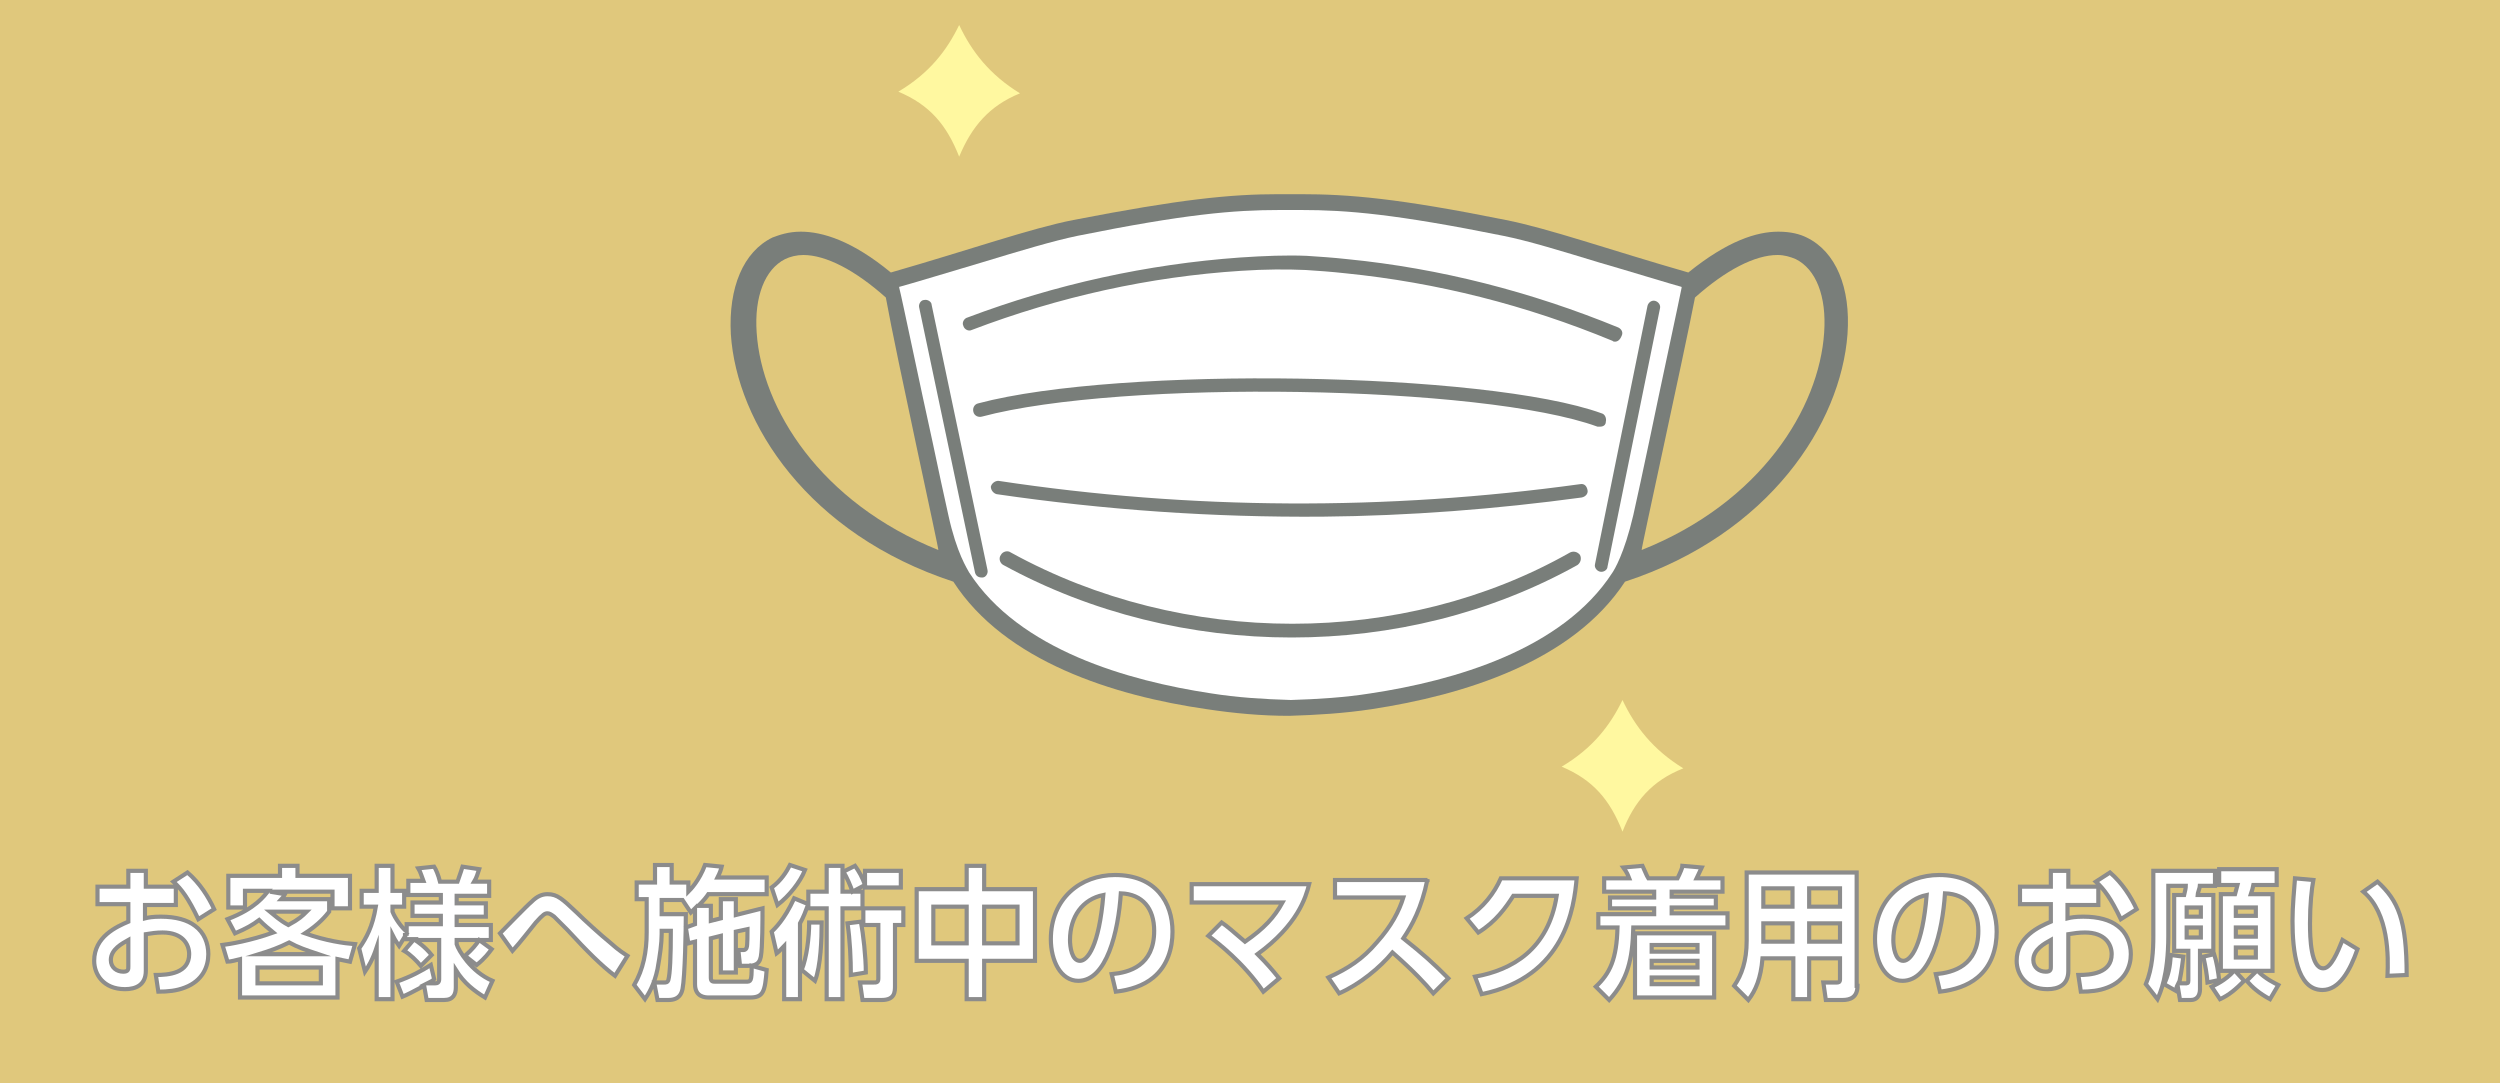 <?xml version="1.0" encoding="utf-8"?>
<!-- Generator: Adobe Illustrator 23.1.1, SVG Export Plug-In . SVG Version: 6.00 Build 0)  -->
<svg version="1.1" id="レイヤー_1" xmlns="http://www.w3.org/2000/svg" xmlns:xlink="http://www.w3.org/1999/xlink" x="0px"
	 y="0px" viewBox="0 0 300 130" style="enable-background:new 0 0 300 130;" xml:space="preserve">
<style type="text/css">
	.st0{fill:#E0C87C;}
	.st1{fill:#FFFFFF;stroke:#8C8C8C;stroke-width:0.5;stroke-miterlimit:10;}
	.st2{fill:#797E7A;}
	.st3{fill:#FFFFFF;}
	.st4{fill:#FFF8A0;}
</style>
<rect class="st0" width="300" height="130"/>
<title>アートボード 1</title>
<g>
	<path class="st1" d="M21.1,106.5v2.1h-3.7v1.6c0.4-0.1,0.9-0.2,1.9-0.2c1.8,0,3.2,0.4,4.1,1.1c1.1,0.8,1.6,2.1,1.6,3.4
		c0,1.5-0.7,3.2-2.8,4c-1,0.4-2.1,0.5-3.2,0.5l-0.3-2c1.5,0,4-0.2,4-2.5c0-1.2-0.8-2.6-3.2-2.6c-0.7,0-1.4,0.1-2,0.2v4.4
		c0,1.7-1.2,2.2-2.5,2.2c-2.6,0-3.7-1.8-3.7-3.4c0-2.9,2.7-4.1,4.1-4.7v-2.1h-3.7v-2.1h3.7v-1.9h2.1v1.9H21.1z M15.4,112.8
		c-0.7,0.4-2.1,1.1-2.1,2.4c0,0.9,0.7,1.4,1.5,1.4c0.6,0,0.6-0.3,0.6-0.6V112.8z M22.5,104.7c1.5,1.3,2.5,2.9,3.2,4.4l-1.9,1.2
		c-1.2-2.5-2-3.6-3-4.5L22.5,104.7z"/>
	<path class="st1" d="M42,115.4c-0.9-0.2-1.1-0.2-1.5-0.3v4.6H28.8v-4.6c-0.4,0.1-1.1,0.3-1.5,0.3l-0.6-2c0.8-0.1,3.3-0.5,6.1-1.5
		c-0.6-0.5-1-0.8-1.7-1.5c-0.8,0.6-1.5,1-2.9,1.6l-0.9-1.7c3.4-1.3,4.4-2.8,4.9-3.4h-2.8v2h-2v-3.8h6.2v-1.2h2.1v1.2H42v3.9h-2.1v-2
		h-7.5l1.8,0.3c-0.1,0.2-0.3,0.5-0.4,0.6h5.7v1.5c-0.4,0.5-1.2,1.5-2.9,2.6c2.5,0.9,4.7,1.2,6,1.3L42,115.4z M38.5,116.1h-7.6v1.9
		h7.6V116.1z M38.2,114.5c-1.5-0.5-2.4-0.8-3.5-1.4c-1.2,0.6-2.3,1-3.6,1.4H38.2z M32.4,109.4c0.5,0.4,1.1,1,2.2,1.6
		c1.3-0.7,1.7-1.1,2.2-1.6H32.4z"/>
	<path class="st1" d="M48.7,112.2l-0.8,1.3c-0.2-0.3-0.4-0.5-0.8-1.3v7.7h-1.9v-6.2c-0.5,1.5-1,2.3-1.4,2.9l-0.7-2.8
		c0.9-1.3,1.6-2.6,2-5h-1.7v-1.9h1.8v-3h1.9v3h1.4v1.9h-1.4v0.6c0.3,0.8,1.1,1.9,1.7,2.4v-0.9h4.1v-1h-3.4v-1.6h3.4v-0.9H49v-1.7
		h1.8c-0.2-0.5-0.3-1-0.6-1.5l1.9-0.2c0.2,0.3,0.5,1,0.7,1.8h2.1c0.4-1.1,0.5-1.5,0.6-1.8l2,0.3c-0.2,0.6-0.3,1-0.6,1.5h1.8v1.7
		h-3.9v0.9h3.5v1.6h-3.5v1h4.1v1.8h-4.1v0.5c0.2,0.7,1.7,3.3,4.3,4.4l-0.9,2c-1.3-0.8-2.5-1.7-3.5-3.3v2.1c0,0.8-0.3,1.5-1.4,1.5
		h-2.1l-0.3-1.7c-1.5,0.8-2.1,1.1-2.6,1.3l-0.7-1.8c1.7-0.6,3-1.3,4.1-2l0.4,1.7c-0.2,0.2-0.4,0.3-0.8,0.5h0.9
		c0.3,0,0.5-0.1,0.5-0.5v-4.7h-2.9c0.3,0.2,1.2,0.8,2,1.8l-1.3,1.3c-0.5-0.6-1.3-1.4-2-1.8l1.2-1.4h-1.1V112.2z M59,113.9
		c-0.3,0.4-0.8,1.1-1.8,1.9l-1.4-1.1c0.9-0.8,1.3-1.3,1.7-1.9L59,113.9z"/>
	<path class="st1" d="M73.8,117.1c-1.6-1.2-3.4-3-5.7-5.5c-0.5-0.5-1.2-1.2-1.6-1.6c-0.4-0.3-0.6-0.4-0.8-0.4
		c-0.3,0-0.5,0.1-1.4,1.1c-0.9,1.1-1.8,2.3-2.8,3.4l-1.5-2.1c0.6-0.6,3.2-3.3,3.8-3.8c0.6-0.6,1.2-0.9,1.9-0.9
		c1.2,0,1.8,0.6,3.5,2.2c0.8,0.8,3,2.8,4,3.6c1.1,1,1.8,1.4,2.1,1.6L73.8,117.1z"/>
	<path class="st1" d="M83.4,110.9V109c-0.1,0.1-0.2,0.2-0.5,0.5l-1-1.5h-2.5v1.7h2.9c0,1.8-0.1,7.5-0.4,9c-0.1,0.4-0.3,1.3-1.7,1.3
		h-1.3l-0.4-2.1h1.2c0.2,0,0.4,0,0.5-0.3c0.2-0.7,0.3-2.8,0.3-5.9h-1.1v0.4c0,1.1-0.2,2.5-0.5,4.2c-0.4,1.9-1.1,3-1.5,3.6l-1.3-1.7
		c1.1-1.9,1.5-4,1.5-6.3v-4h-1.2v-2h2.2v-2.1h2v2.1h2v1.1c0.2-0.2,1.3-1.3,2-3.2l2,0.2c-0.1,0.4-0.2,0.7-0.5,1.3h5.9v2h-7
		c-0.2,0.3-0.5,0.7-1.2,1.4h1.5v1.8l1.2-0.3v-2.3h1.8v1.9l3.2-0.8c0,1.3,0,4.7-0.2,5.8c-0.1,0.4-0.2,1.1-1.5,1.1h-1l-0.2-1.9h0.6
		c0.1,0,0.3,0,0.4-0.3c0.1-0.2,0.1-1.8,0.1-2.2l-1.4,0.3v4.9h-1.8v-4.4l-1.2,0.3v4.7c0,0.5,0.2,0.5,0.6,0.5h3.6c0.6,0,0.7,0,0.7-1.9
		l1.8,0.5c-0.2,2.6-0.4,3.3-2,3.3h-4.9c-0.4,0-1.7,0-1.7-1.6V113l-0.8,0.2l-0.3-1.9L83.4,110.9z"/>
	<path class="st1" d="M97,108.5c-0.3,0.8-0.6,1.6-1,2.3v9.1h-1.9v-6.4c-0.3,0.3-0.5,0.6-0.9,0.9l-0.6-2.6c0.4-0.4,1.5-1.4,2.7-4
		L97,108.5V107h2.2v-3.1h1.9v3.1h2.4v2h-2.4v10.9h-1.9V109H97V108.5z M92.6,106.5c1.1-0.8,1.8-1.9,2.2-2.7l1.8,0.6
		c-0.6,1.5-1.9,3.1-3.3,4.2L92.6,106.5z M96.2,116.4c0.6-1.5,0.9-3.9,0.9-5.7h1.5c0,2-0.1,5.2-0.8,7L96.2,116.4z M102.6,103.9
		c0.5,0.7,0.9,1.4,1.2,2.3l-1.5,0.8c-0.2-0.6-0.7-1.8-1.1-2.4L102.6,103.9z M102.1,117c0-1.9-0.1-4.2-0.4-6.2l1.6-0.2
		c0.3,1.5,0.6,4.2,0.6,6.1L102.1,117z M108.4,109v2h-1v7.3c0,0.7,0,1.7-1.6,1.7h-2.3l-0.3-2.1h1.6c0.4,0,0.6,0,0.6-0.5V111h-1.8v-2
		H108.4z M108.1,104.5v2h-4.3v-2H108.1z"/>
	<path class="st1" d="M116,106.7v-2.8h2.1v2.8h6.1v8.6h-6.1v4.6H116v-4.6h-6v-8.6H116z M116,108.8h-4v4.4h4V108.8z M122.1,108.8h-4
		v4.4h4V108.8z"/>
	<path class="st1" d="M133.4,116.9c2.1-0.2,5.1-1,5.1-5.2c0-2.7-1.4-4.4-4-4.5c-0.3,4.6-1.7,10.5-5.1,10.5c-2.1,0-3.3-2.4-3.3-5
		c0-4.9,3.6-7.7,7.7-7.7c4.9,0,6.9,3.3,6.9,6.8c0,2-0.6,4.1-2.3,5.5c-1.2,1-2.8,1.5-4.5,1.7L133.4,116.9z M128.4,112.8
		c0,0.8,0.2,2.5,1.2,2.5c0.9,0,2.3-1.8,2.8-7.9C129.9,107.9,128.4,110,128.4,112.8z"/>
	<path class="st1" d="M146.6,110.7c0.6,0.4,1.4,1.1,2.8,2.3c2.3-1.6,3.5-2.9,4.5-4.7H143v-2.2h14.1c-0.4,1.6-1.4,4.9-6.2,8.4
		c1.2,1.2,1.7,1.8,2.6,2.9l-1.9,1.6c-2.4-3.5-5.5-5.9-6.6-6.7L146.6,110.7z"/>
	<path class="st1" d="M171.3,105.5c-0.7,3.5-1.9,5.6-2.9,7.1c2.5,2,3.4,2.8,5.4,4.8l-1.8,1.8c-1-1.2-2.4-2.7-4.9-4.9
		c-1.5,1.8-3.9,3.8-6.4,4.9l-1.3-1.9c2.4-1.1,4.1-2.2,5.8-4.2c1.8-2,2.7-3.8,3.2-5.4h-8.2v-2.1H171.3z"/>
	<path class="st1" d="M177,117.2c4.5-0.8,8.8-3.3,9.8-9.7h-5.2c-0.9,1.4-2.1,3.1-4.2,4.4l-1.4-1.7c2-1.3,3.3-3,4.1-4.8h9.1
		c-0.3,3.4-1.3,11.8-11.4,13.9L177,117.2z"/>
	<path class="st1" d="M207.2,111.3H196c-0.1,3.9-0.7,6.3-2.9,8.7l-1.6-1.6c1.7-1.6,2.5-3.3,2.6-7.1h-2.3v-1.6h6.7V109h-5.3v-1.3h5.3
		V107h-6v-1.6h3c-0.2-0.5-0.2-0.6-0.7-1.3l2.3-0.2c0.2,0.4,0.5,1.2,0.7,1.5h3.5c0.3-0.6,0.6-1.3,0.6-1.5l2.3,0.2
		c-0.3,0.6-0.3,0.7-0.6,1.3h3.1v1.6h-6.1v0.6h5.3v1.3h-5.3v0.7h6.7V111.3z M205.7,119.7h-9.5V112h9.5V119.7z M203.7,113.4h-5.5v0.8
		h5.5V113.4z M203.7,115.3h-5.5v0.8h5.5V115.3z M203.7,117.3h-5.5v0.8h5.5V117.3z"/>
	<path class="st1" d="M222.9,118.3c0,1.4-0.9,1.7-1.8,1.7h-2l-0.3-2.1h1.6c0.2,0,0.4,0,0.4-0.4v-2.5h-3.7v4.9h-1.9v-4.9h-3.7
		c-0.2,2.4-0.8,3.8-1.7,5l-1.7-1.7c0.9-1.3,1.5-3,1.5-5.4v-8.2h13.2V118.3z M215.1,106.6h-3.5v2.2h3.5V106.6z M215.1,110.8h-3.5v2.2
		h3.5V110.8z M220.8,106.6h-3.7v2.2h3.7V106.6z M220.8,110.8h-3.7v2.2h3.7V110.8z"/>
	<path class="st1" d="M232.3,116.9c2.1-0.2,5.1-1,5.1-5.2c0-2.7-1.4-4.4-4-4.5c-0.3,4.6-1.7,10.5-5.1,10.5c-2.1,0-3.3-2.4-3.3-5
		c0-4.9,3.6-7.7,7.7-7.7c4.9,0,6.9,3.3,6.9,6.8c0,2-0.6,4.1-2.3,5.5c-1.2,1-2.8,1.5-4.5,1.7L232.3,116.9z M227.2,112.8
		c0,0.8,0.2,2.5,1.2,2.5c0.9,0,2.3-1.8,2.8-7.9C228.8,107.9,227.2,110,227.2,112.8z"/>
	<path class="st1" d="M251.8,106.5v2.1h-3.7v1.6c0.4-0.1,0.9-0.2,1.9-0.2c1.8,0,3.2,0.4,4.1,1.1c1.1,0.8,1.6,2.1,1.6,3.4
		c0,1.5-0.7,3.2-2.8,4c-1,0.4-2.1,0.5-3.2,0.5l-0.3-2c1.5,0,4-0.2,4-2.5c0-1.2-0.8-2.6-3.2-2.6c-0.7,0-1.4,0.1-2,0.2v4.4
		c0,1.7-1.2,2.2-2.5,2.2c-2.6,0-3.7-1.8-3.7-3.4c0-2.9,2.7-4.1,4.1-4.7v-2.1h-3.7v-2.1h3.7v-1.9h2.1v1.9H251.8z M246.1,112.8
		c-0.7,0.4-2.1,1.1-2.1,2.4c0,0.9,0.7,1.4,1.5,1.4c0.6,0,0.6-0.3,0.6-0.6V112.8z M253.2,104.7c1.5,1.3,2.5,2.9,3.2,4.4l-1.9,1.2
		c-1.2-2.5-2-3.6-3-4.5L253.2,104.7z"/>
	<path class="st1" d="M262,114.8c-0.2,1.7-0.4,2.7-0.5,3.2h0.7c0.3,0,0.4,0,0.4-0.3v-3.6h-1.7v-6.7h1.2c0.1-0.4,0.2-0.9,0.2-1.1
		h-2.1v6c0,4.8-1,6.9-1.3,7.6l-1.4-1.8c0.8-1.9,0.9-4.1,0.9-5.8v-7.8h7.4v1.8H264c0,0.1-0.3,1-0.3,1.1h1.9v6.7h-1.6v4.6
		c0,0.8-0.4,1.3-1.1,1.3h-1.3l-0.3-1.8c-0.1,0.2-0.1,0.3-0.2,0.7l-1.4-0.8c0.5-1.1,0.7-2,0.8-3.5L262,114.8z M262.4,108.9v1.1h1.7
		v-1.1H262.4z M262.4,111.3v1.2h1.7v-1.2H262.4z M265.7,114.5c0.3,0.9,0.5,2.2,0.6,3.1l-1.4,0.3c-0.1-1.1-0.2-1.7-0.5-3.1
		L265.7,114.5z M265.4,118.4c0.4-0.2,1.6-0.7,2.7-1.9h-1.6v-9.2h1.7c0.1-0.4,0.2-0.7,0.3-1.1h-2.2v-1.9h6.9v1.9h-2.8
		c-0.1,0.5-0.1,0.5-0.3,1.1h2.6v9.2h-1.8c1,1,2.1,1.5,2.5,1.7l-1,1.7c-1.3-0.7-2.1-1.4-2.8-2.2l1.2-1.2h-2.6l1.1,1.2
		c-1,1-1.8,1.7-2.9,2.2L265.4,118.4z M268.3,108.9v1h2.4v-1H268.3z M268.3,111.3v1.1h2.4v-1.1H268.3z M268.3,113.7v1.2h2.4v-1.2
		H268.3z"/>
	<path class="st1" d="M277.6,105.6c-0.2,1.1-0.4,2.9-0.4,5.2c0,1.8,0.1,5.4,1.6,5.4c0.9,0,1.7-1.9,2.3-3.4l1.8,1.1
		c-0.9,2.6-2.2,4.9-4.2,4.9c-3.1,0-3.6-4.7-3.6-8.3c0-1.8,0.2-3.7,0.3-5.1L277.6,105.6z M286.5,117.1c0.1-2.2,0.2-7.5-2.9-10.1
		l1.7-1.2c2.5,2.3,3.5,4.6,3.5,11.2L286.5,117.1z"/>
</g>
<g>
	<g>
		<g>
			<path class="st2" d="M216.8,28.5c-0.8-0.4-1.9-0.7-3.4-0.7c-2.6,0-6.1,1.1-10.8,4.9c-9.4-2.7-16.8-5.3-21.9-6.3
				c-12.9-2.6-18.8-3.1-24.7-3.1c-0.4,0-2.1,0-2.5,0c-5.9,0-11.8,0.6-24.7,3.1c-5.1,1-12.5,3.6-21.9,6.3c-4.6-3.8-8.2-4.9-10.8-4.9
				c-1.5,0-2.6,0.4-3.4,0.7c-3.5,1.7-5.3,6-5,11.6c0.7,10.7,9.3,24,26.7,29.7c6.2,9.6,19.3,13.7,30.4,15.3c3.3,0.5,6.6,0.8,9.9,0.8
				c3.3-0.1,6.6-0.3,9.9-0.8c11.1-1.7,24.1-5.7,30.4-15.3c17.4-5.7,25.9-19,26.7-29.7C222.1,34.5,220.3,30.2,216.8,28.5z M112.6,66
				c-14.2-5.7-21.2-17-21.8-26.1c-0.3-4.3,1-7.6,3.4-8.8c0.6-0.3,1.4-0.5,2.2-0.5c2.7,0,6.2,1.8,9.9,5.1
				C107.6,42.9,112.7,66,112.6,66C112.6,66,112.6,66,112.6,66z M218.9,39.9C218.3,49,211.3,60.3,197,66c0,0,0,0,0,0
				c-0.1,0,5-23.1,6.4-30.3c3.7-3.3,7.2-5.1,9.9-5.1c0.8,0,1.5,0.2,2.2,0.5C217.9,32.3,219.2,35.5,218.9,39.9z"/>
			<path class="st3" d="M193.5,68.7c-6,9.3-19.1,13-29,14.5c-3.1,0.5-6.4,0.7-9.6,0.8c-3.3-0.1-6.5-0.3-9.6-0.8
				c-9.9-1.5-23-5.2-29-14.5c-0.2-0.4-1.5-2.3-2.5-6.9c-0.5-2.3-1.2-5.4-1.9-8.8c-1.4-6.3-3.7-17.4-4-18.5c0-0.1,0-0.1,0.1-0.1
				c0.8-0.2,7.1-2.1,9.8-2.9c4.6-1.4,8.6-2.6,11.5-3.2c12.9-2.6,18.7-3.1,24.3-3.1c0.4,0,2.1,0,2.5,0c5.6,0,11.4,0.5,24.3,3.1
				c3,0.6,6.9,1.8,11.5,3.2c2.8,0.8,9,2.7,9.8,2.9c0.1,0,0.1,0.1,0.1,0.1c-0.2,1.1-2.6,12.2-3.9,18.5c-0.7,3.4-1.4,6.5-1.9,8.8
				C194.9,66.5,193.7,68.4,193.5,68.7z"/>
			<path class="st2" d="M193.8,41c-0.1,0-0.2,0-0.3-0.1c-10.4-4.3-21.1-7-32-8.1c-1.8-0.2-3.3-0.3-4.8-0.4c-2.3-0.1-4.8-0.1-7.8,0.1
				c-10.9,0.7-21.8,3.1-32.3,7.1c-0.4,0.2-0.9-0.1-1-0.5c-0.2-0.4,0.1-0.9,0.5-1c10.6-4,21.6-6.4,32.7-7.2c3-0.2,5.6-0.3,8-0.2
				c1.5,0.1,3.1,0.2,4.9,0.4c11.1,1.1,22,3.9,32.5,8.2c0.4,0.2,0.6,0.6,0.4,1C194.4,40.8,194.1,41,193.8,41z"/>
			<path class="st2" d="M192,51.2c-0.1,0-0.2,0-0.3,0c-13.7-5-57.1-5.7-73.9-1.2c-0.4,0.1-0.9-0.1-1-0.6c-0.1-0.4,0.1-0.9,0.6-1
				c16.9-4.5,61-3.8,74.8,1.2c0.4,0.1,0.6,0.6,0.5,1C192.7,51,192.4,51.2,192,51.2z"/>
			<path class="st2" d="M158.7,62c-13.1,0.1-26.1-0.8-39.1-2.7c-0.4-0.1-0.7-0.5-0.7-0.9c0.1-0.4,0.5-0.7,0.9-0.7
				c23.1,3.5,46.6,3.6,69.8,0.4c0.5-0.1,0.8,0.2,0.9,0.7c0.1,0.4-0.2,0.8-0.7,0.9C179.5,61.1,169.1,61.9,158.7,62z"/>
			<path class="st2" d="M155,76.5c-12,0-24-2.9-34.6-8.7c-0.4-0.2-0.6-0.8-0.3-1.2c0.2-0.4,0.8-0.6,1.2-0.3
				c20.7,11.4,47,11.4,67.1,0c0.4-0.2,0.9-0.1,1.2,0.3c0.2,0.4,0.1,0.9-0.3,1.2C178.9,73.6,167,76.5,155,76.5z"/>
			<path class="st2" d="M192,68.6L192,68.6c-0.4-0.1-0.7-0.5-0.6-0.9l6.3-31c0.1-0.4,0.5-0.7,0.9-0.6c0.4,0.1,0.7,0.5,0.6,0.9
				l-6.3,31C192.9,68.4,192.4,68.7,192,68.6z"/>
			<path class="st2" d="M117.8,69.3c-0.4,0-0.7-0.2-0.8-0.6l-6.7-31.8c-0.1-0.4,0.2-0.9,0.6-0.9c0.4-0.1,0.9,0.2,0.9,0.6l6.7,31.8
				c0.1,0.4-0.2,0.9-0.6,0.9C117.9,69.3,117.8,69.3,117.8,69.3z"/>
		</g>
		<g>
			<path class="st4" d="M115.1,18.8c-1.5-3.8-3.5-6.2-7.3-7.8c3.7-2.2,5.8-4.9,7.3-8c1.5,3.2,3.7,6,7.3,8.2
				C118.7,12.7,116.6,15.2,115.1,18.8z"/>
		</g>
		<g>
			<path class="st4" d="M194.7,99.8c-1.5-3.8-3.5-6.2-7.3-7.8c3.7-2.2,5.8-4.9,7.3-8c1.5,3.2,3.7,6,7.3,8.2
				C198.2,93.7,196.1,96.2,194.7,99.8z"/>
		</g>
	</g>
</g>
</svg>
